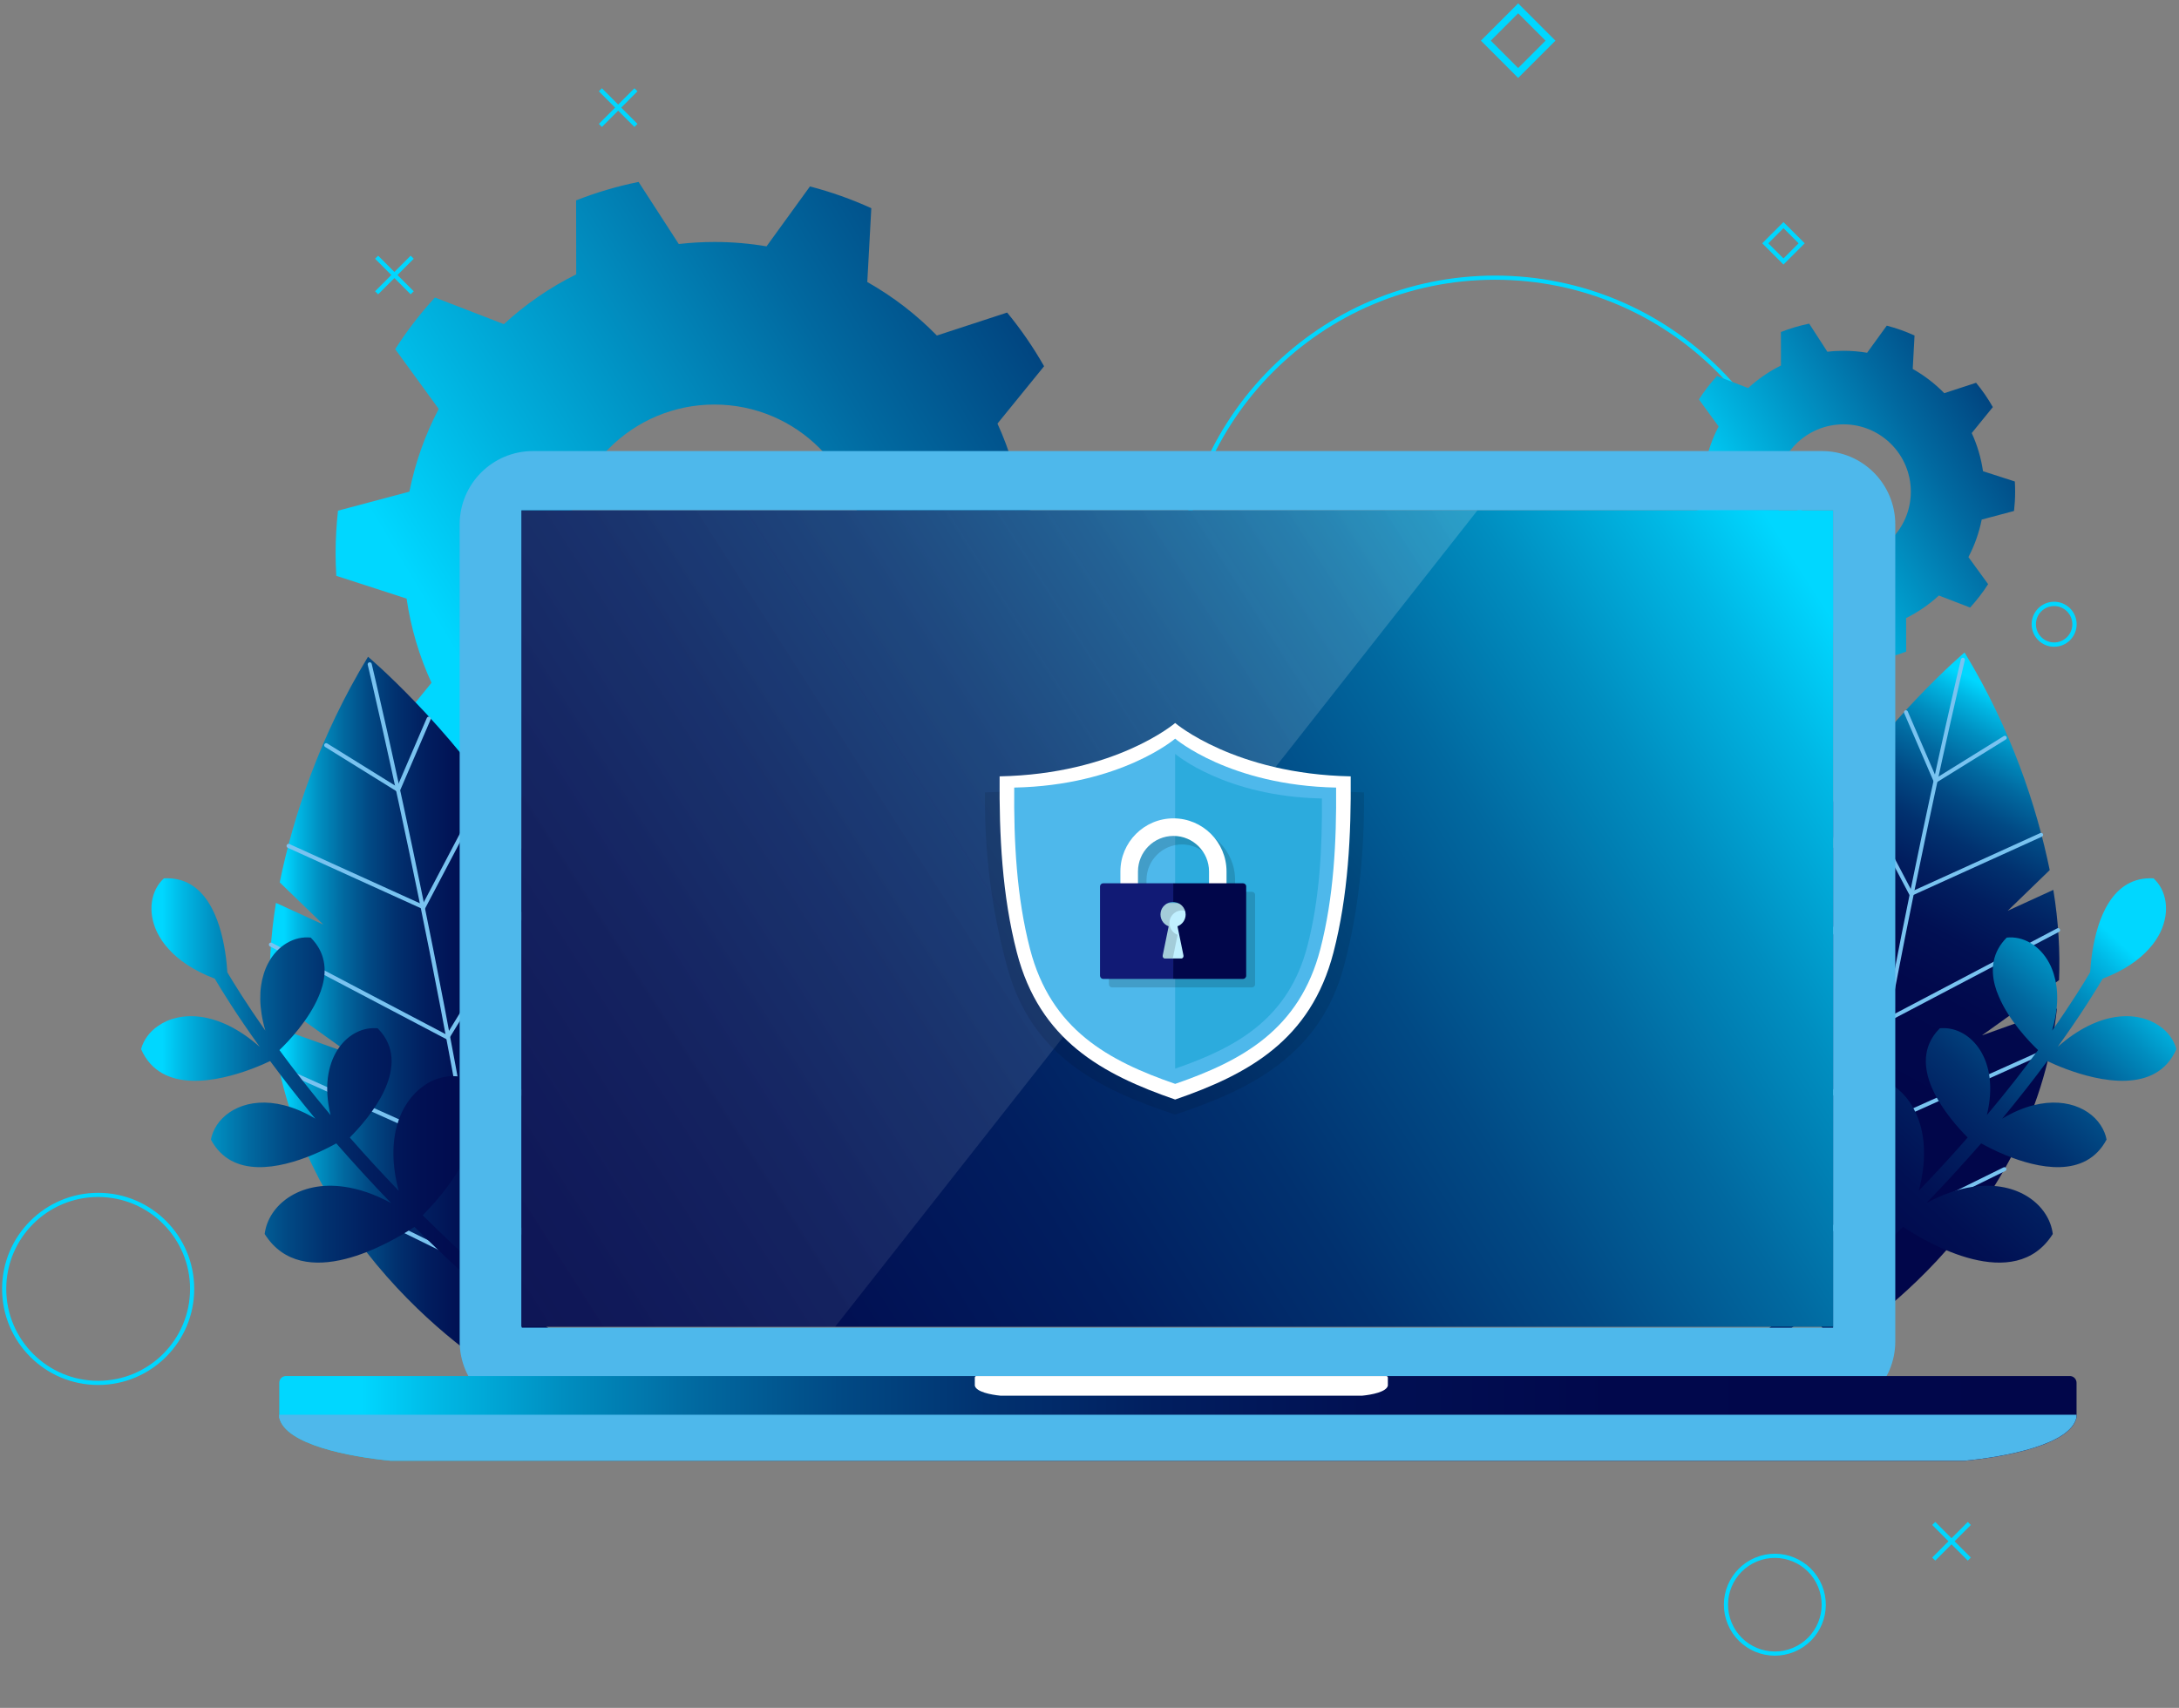 <svg width="523" height="410" viewBox="0 0 523 410" fill="none" xmlns="http://www.w3.org/2000/svg">
<rect x="0" y="0" width="523" height="410" fill="#808080" stroke="none"/>
<path d="M493.03 154.747C495.728 154.747 497.915 152.559 497.915 149.861C497.915 147.162 495.728 144.975 493.03 144.975C490.332 144.975 488.146 147.162 488.146 149.861C488.146 152.559 490.332 154.747 493.03 154.747Z" stroke="#00D7FF" stroke-width="1.037" stroke-miterlimit="10"/>
<path d="M434.582 142.412C434.582 184.242 400.678 218.165 358.846 218.165C317.013 218.165 283.109 184.254 283.109 142.412C283.109 100.57 317.013 66.658 358.846 66.658C400.678 66.658 434.582 100.57 434.582 142.412Z" stroke="#00D7FF" stroke-miterlimit="10"/>
<path d="M428.065 54.043L423.701 58.409L428.065 62.774L432.43 58.409L428.065 54.043Z" stroke="#00D7FF" stroke-width="1.037" stroke-miterlimit="10"/>
<path d="M364.389 2L356.63 9.76L364.389 17.521L372.148 9.76L364.389 2Z" stroke="#00D7FF" stroke-width="1.678" stroke-miterlimit="10"/>
<path d="M144.1 21.555L152.642 30.111" stroke="#00D7FF" stroke-width="1.037" stroke-miterlimit="10"/>
<path d="M152.642 21.555L144.1 30.111" stroke="#00D7FF" stroke-width="1.037" stroke-miterlimit="10"/>
<path d="M464.131 365.726L472.673 374.282" stroke="#00D7FF" stroke-width="1.037" stroke-miterlimit="10"/>
<path d="M472.673 365.726L464.131 374.282" stroke="#00D7FF" stroke-width="1.037" stroke-miterlimit="10"/>
<path d="M90.392 61.748L98.934 70.292" stroke="#00D7FF" stroke-width="1.037" stroke-miterlimit="10"/>
<path d="M98.934 61.748L90.392 70.292" stroke="#00D7FF" stroke-width="1.037" stroke-miterlimit="10"/>
<path d="M23.559 331.983C36.017 331.983 46.117 321.88 46.117 309.419C46.117 296.957 36.017 286.855 23.559 286.855C11.1 286.855 1 296.957 1 309.419C1 321.88 11.1 331.983 23.559 331.983Z" stroke="#00D7FF" stroke-miterlimit="10"/>
<path d="M430.486 396.075C436.472 393.595 439.314 386.731 436.835 380.744C434.355 374.757 427.493 371.914 421.508 374.394C415.522 376.874 412.68 383.738 415.159 389.725C417.638 395.712 424.501 398.555 430.486 396.075Z" stroke="#00D7FF" stroke-miterlimit="10"/>
<path d="M483.405 122.664C483.574 121.148 483.67 119.607 483.67 118.043C483.67 117.213 483.646 116.394 483.598 115.588L475.958 113.121C475.489 109.896 474.562 106.827 473.251 103.963L478.316 97.73C477.149 95.672 475.801 93.71 474.298 91.893L466.658 94.384C464.432 92.11 461.881 90.148 459.09 88.572L459.523 80.545C457.394 79.57 455.156 78.776 452.858 78.174L448.142 84.685C446.301 84.372 444.412 84.216 442.487 84.216C441.175 84.216 439.876 84.288 438.601 84.444L434.233 77.693C431.887 78.174 429.625 78.848 427.448 79.703L427.46 87.742C424.584 89.174 421.938 91.003 419.591 93.157L412.096 90.269C410.508 92.013 409.052 93.891 407.777 95.888L412.505 102.387C411.037 105.179 409.954 108.199 409.317 111.388L401.557 113.458C401.388 114.974 401.292 116.515 401.292 118.079C401.292 118.909 401.316 119.728 401.364 120.534L409.004 123.001C409.473 126.226 410.4 129.295 411.711 132.159L406.646 138.392C407.813 140.45 409.16 142.412 410.664 144.229L418.304 141.738C420.53 144.012 423.08 145.974 425.872 147.55L425.439 155.577C427.568 156.552 429.806 157.346 432.104 157.948L436.82 151.437C438.661 151.75 440.55 151.907 442.475 151.907C443.786 151.907 445.086 151.834 446.361 151.678L450.728 158.429C453.074 157.948 455.336 157.274 457.514 156.419L457.502 148.381C460.377 146.949 463.024 145.119 465.37 142.965L472.866 145.853C474.454 144.108 475.91 142.231 477.185 140.234L472.457 133.735C473.925 130.943 475.007 127.923 475.645 124.734L483.405 122.664ZM442.475 134.193C433.548 134.193 426.317 126.96 426.317 118.031C426.317 109.102 433.548 101.869 442.475 101.869C451.402 101.869 458.633 109.102 458.633 118.031C458.633 126.96 451.402 134.193 442.475 134.193Z" fill="url(#paint0_linear_10_159)"/>
<path d="M261.838 143.013C262.211 139.656 262.415 136.25 262.415 132.797C262.415 130.979 262.355 129.162 262.247 127.369L245.379 121.906C244.344 114.794 242.299 108.007 239.411 101.689L250.6 87.922C248.014 83.373 245.042 79.053 241.733 75.034L224.866 80.545C219.945 75.515 214.326 71.183 208.166 67.705L209.129 49.979C204.424 47.837 199.492 46.08 194.402 44.756L183.983 59.137C179.917 58.451 175.754 58.09 171.495 58.09C168.595 58.09 165.732 58.258 162.917 58.583L153.268 43.673C148.094 44.72 143.089 46.212 138.277 48.102L138.301 65.864C131.948 69.017 126.113 73.048 120.94 77.814L104.385 71.423C100.871 75.262 97.671 79.414 94.856 83.818L105.299 98.163C102.063 104.324 99.668 111.003 98.261 118.031L81.128 122.592C80.755 125.949 80.551 129.355 80.551 132.809C80.551 134.626 80.611 136.443 80.719 138.236L97.587 143.699C98.622 150.811 100.667 157.599 103.566 163.916L92.377 177.683C94.964 182.232 97.936 186.552 101.244 190.572L118.112 185.06C123.033 190.09 128.652 194.422 134.812 197.9L133.849 215.626C138.553 217.768 143.486 219.525 148.575 220.849L158.994 206.468C163.061 207.154 167.224 207.515 171.483 207.515C174.382 207.515 177.246 207.347 180.061 207.022L189.71 221.932C194.884 220.885 199.889 219.393 204.701 217.504L204.677 199.741C211.03 196.589 216.865 192.557 222.038 187.792L238.593 194.182C242.106 190.343 245.307 186.191 248.122 181.787L237.679 167.442C240.915 161.281 243.309 154.602 244.717 147.574L261.838 143.013ZM171.471 168.477C151.776 168.477 135.798 152.508 135.798 132.797C135.798 113.097 151.764 97.116 171.471 97.116C191.166 97.116 207.144 113.085 207.144 132.797C207.144 152.508 191.166 168.477 171.471 168.477Z" fill="url(#paint1_linear_10_159)"/>
<path d="M440.345 323.041C440.345 323.041 487.857 295.784 493.704 242.113L475.717 248.551L494.209 235.29C494.486 228.467 494.077 221.234 492.838 213.629L481.901 218.635L491.971 208.875C488.831 193.568 482.695 174.988 471.53 156.636C471.53 156.636 452.918 172.376 438.408 194.94L440.839 203.977L435.04 200.464C426.69 214.94 420.337 232.402 420.867 251.644C422.214 301.777 440.345 323.041 440.345 323.041Z" fill="url(#paint2_linear_10_159)"/>
<path d="M440.538 323.475C440.682 323.414 440.79 323.27 440.815 323.101C450.488 247.095 471.374 159.368 471.59 158.489C471.651 158.236 471.494 157.984 471.242 157.911C470.989 157.851 470.736 158.008 470.664 158.26C470.459 159.139 449.549 246.915 439.876 322.981C439.84 323.246 440.032 323.475 440.285 323.511C440.369 323.523 440.454 323.511 440.538 323.475Z" fill="#79C3F0"/>
<path d="M464.336 188.129L481.444 177.515C481.661 177.382 481.733 177.082 481.6 176.865C481.468 176.636 481.167 176.576 480.951 176.708L464.769 186.745L457.899 170.788C457.791 170.547 457.514 170.439 457.273 170.535C457.021 170.655 456.924 170.92 457.021 171.161L464.336 188.129Z" fill="#79C3F0"/>
<path d="M490.107 200.849C490.347 200.74 490.455 200.464 490.347 200.223C490.239 199.982 489.962 199.874 489.722 199.982L458.909 213.978L444.484 186.54C444.364 186.312 444.075 186.227 443.846 186.336C443.618 186.456 443.522 186.745 443.642 186.973L458.488 215.193L490.107 200.849Z" fill="#79C3F0"/>
<path d="M452.978 245.386L494.209 223.701C494.438 223.581 494.534 223.292 494.414 223.063C494.293 222.835 494.005 222.738 493.776 222.859L453.327 244.135L431.262 208.093C431.129 207.864 430.829 207.804 430.612 207.937C430.383 208.069 430.323 208.37 430.456 208.586L452.978 245.386Z" fill="#79C3F0"/>
<path d="M492.356 252.197C492.597 252.089 492.705 251.812 492.597 251.572C492.489 251.331 492.212 251.223 491.971 251.331L448.274 270.958L421.649 240.356C421.48 240.164 421.18 240.139 420.975 240.308C420.782 240.476 420.758 240.777 420.927 240.982L448.021 272.114L492.356 252.197Z" fill="#79C3F0"/>
<path d="M443.401 299.768L481.312 281.103C481.552 280.983 481.649 280.706 481.528 280.465C481.408 280.225 481.119 280.128 480.891 280.249L443.666 298.576L422.924 272.547C422.756 272.342 422.467 272.306 422.262 272.475C422.058 272.643 422.022 272.932 422.19 273.137L443.401 299.768Z" fill="#79C3F0"/>
<path d="M456.756 294.533C452.978 298.275 448.96 302.114 444.676 306.025C443.594 307.024 442.499 307.999 441.38 309.01C435.316 314.461 428.759 319.973 421.685 325.544C418.906 327.759 416.054 329.937 413.106 332.151L410.411 329.925C414.105 327.169 417.702 324.401 421.155 321.621C426.557 317.325 431.683 313.065 436.483 308.829C437.578 307.854 438.661 306.892 439.744 305.929C445.11 301.103 450.115 296.362 454.771 291.753C454.506 291.5 454.265 291.224 453.977 290.911C449.032 285.772 440.694 275.459 442.27 266.036C442.667 263.714 443.666 261.452 445.495 259.322C445.567 259.237 445.615 259.165 445.711 259.105C445.892 258.852 446.12 258.612 446.337 258.383C446.421 258.371 446.493 258.371 446.589 258.383C447.853 258.263 449.14 258.383 450.403 258.732C451.883 259.093 453.327 259.767 454.626 260.742C460.173 264.677 463.878 273.365 460.534 285.868C464.733 281.488 468.631 277.264 472.144 273.221L472.264 273.064C467.74 268.515 457.562 256.65 464.697 247.841C464.961 247.516 465.274 247.191 465.575 246.866C465.791 246.83 466.008 246.83 466.224 246.83C472.89 246.59 480.157 254.243 476.884 267.697C481.697 261.969 485.763 256.722 489.168 252.089C486.93 249.959 482.142 244.893 479.748 239.213C479.363 238.358 479.062 237.492 478.821 236.589C477.774 232.666 478.184 228.575 481.649 225.085C485.487 224.664 489.613 226.878 491.923 231.331C492.332 232.113 492.681 232.967 492.958 233.894C494.065 237.432 494.137 241.957 492.549 247.408C497.109 240.922 500.105 236.06 501.669 233.424C501.717 232.847 501.753 232.185 501.825 231.475C501.897 230.597 502.03 229.61 502.186 228.575C503.353 220.957 506.794 210.295 516.888 210.861C519.956 213.653 520.967 218.767 518.5 223.858C517.863 225.145 516.996 226.469 515.841 227.732C513.435 230.464 509.778 233.003 504.688 234.941C502.98 237.853 499.443 243.581 493.896 251.307C503.846 242.522 513.086 242.642 518.308 246.301C520.353 247.697 521.773 249.67 522.374 251.848C517.574 262.847 503.654 259.514 495.978 256.662C493.896 255.88 492.248 255.146 491.394 254.725C488.314 258.9 484.692 263.533 480.554 268.552C483.213 266.963 485.715 265.916 488.085 265.326C496.676 263.16 503.112 266.843 505.122 271.885C505.35 272.439 505.507 273.004 505.615 273.57C500.538 283.101 489 280.441 481.324 277.288C478.881 276.289 476.824 275.206 475.513 274.484C471.542 279.021 467.175 283.835 462.374 288.805C466.381 286.639 470.087 285.411 473.503 284.918C484.464 283.293 491.875 289.418 492.705 296.242C483.525 310.779 462.471 298.312 456.756 294.533Z" fill="url(#paint3_linear_10_159)"/>
<path d="M120.663 330.226C120.663 330.226 71.395 301.958 65.331 246.301L83.98 252.968L64.814 239.213C64.525 232.137 64.946 224.64 66.233 216.745L77.579 221.944L67.136 211.824C70.396 195.951 76.761 176.684 88.335 157.659C88.335 157.659 107.633 173.977 122.684 197.383L120.17 206.757L126.185 203.111C134.836 218.117 141.429 236.228 140.887 256.193C139.456 308.167 120.663 330.226 120.663 330.226Z" fill="url(#paint4_linear_10_159)"/>
<path d="M120.458 330.671C120.314 330.599 120.194 330.466 120.17 330.286C110.148 251.475 88.479 160.499 88.263 159.596C88.203 159.331 88.359 159.067 88.624 159.006C88.888 158.946 89.153 159.103 89.213 159.368C89.43 160.282 111.11 251.307 121.144 330.165C121.18 330.43 120.988 330.683 120.723 330.719C120.627 330.731 120.543 330.707 120.458 330.671Z" fill="#79C3F0"/>
<path d="M95.782 190.331L78.036 179.32C77.808 179.175 77.735 178.875 77.88 178.646C78.024 178.417 78.325 178.345 78.553 178.489L95.325 188.899L102.448 172.352C102.556 172.099 102.845 171.991 103.097 172.099C103.362 172.22 103.458 172.497 103.35 172.749L95.782 190.331Z" fill="#79C3F0"/>
<path d="M69.061 203.52C68.808 203.412 68.7 203.111 68.82 202.87C68.928 202.618 69.229 202.509 69.47 202.63L101.425 217.143L116.392 188.694C116.524 188.454 116.825 188.369 117.053 188.49C117.294 188.622 117.39 188.911 117.258 189.152L101.858 218.418L69.061 203.52Z" fill="#79C3F0"/>
<path d="M107.561 249.694L64.802 227.203C64.561 227.083 64.465 226.782 64.597 226.541C64.718 226.3 65.018 226.204 65.259 226.336L107.2 248.395L130.083 211.029C130.228 210.801 130.528 210.728 130.757 210.861C130.986 211.005 131.058 211.306 130.926 211.535L107.561 249.694Z" fill="#79C3F0"/>
<path d="M66.727 256.758C66.486 256.65 66.366 256.361 66.486 256.108C66.594 255.856 66.883 255.747 67.136 255.856L112.446 276.205L140.057 244.472C140.238 244.267 140.551 244.243 140.755 244.423C140.96 244.604 140.984 244.917 140.803 245.121L112.71 277.409L66.727 256.758Z" fill="#79C3F0"/>
<path d="M117.487 306.085L78.18 286.735C77.94 286.614 77.832 286.326 77.952 286.073C78.072 285.832 78.373 285.724 78.614 285.844L117.21 304.846L138.722 277.866C138.89 277.649 139.203 277.625 139.408 277.794C139.624 277.962 139.66 278.275 139.48 278.48L117.487 306.085Z" fill="#79C3F0"/>
<path d="M99.476 294.533C103.254 298.275 107.272 302.114 111.555 306.025C112.638 307.024 113.733 307.999 114.852 309.01C120.916 314.461 127.473 319.973 134.547 325.544C137.326 327.759 140.178 329.937 143.125 332.151L145.82 329.925C142.127 327.169 138.529 324.401 135.076 321.621C129.674 317.325 124.549 313.065 119.748 308.829C118.654 307.854 117.571 306.892 116.488 305.929C111.122 301.103 106.117 296.362 101.461 291.753C101.726 291.5 101.966 291.224 102.255 290.911C107.2 285.772 115.538 275.459 113.961 266.036C113.564 263.714 112.566 261.452 110.737 259.322C110.665 259.237 110.617 259.165 110.521 259.105C110.34 258.852 110.111 258.612 109.895 258.383C109.811 258.371 109.738 258.371 109.642 258.383C108.379 258.263 107.092 258.383 105.828 258.732C104.336 259.093 102.905 259.767 101.605 260.742C96.059 264.677 92.353 273.365 95.698 285.868C91.499 281.488 87.601 277.264 84.088 273.221L83.968 273.064C88.491 268.515 98.67 256.65 91.535 247.841C91.27 247.516 90.958 247.191 90.657 246.866C90.44 246.83 90.224 246.83 90.007 246.83C83.342 246.59 76.075 254.243 79.347 267.697C74.535 261.969 70.469 256.722 67.064 252.089C69.301 249.959 74.09 244.893 76.484 239.213C76.869 238.358 77.17 237.492 77.41 236.589C78.457 232.666 78.048 228.575 74.583 225.085C70.745 224.664 66.618 226.878 64.308 231.331C63.899 232.113 63.55 232.967 63.274 233.894C62.167 237.432 62.095 241.957 63.683 247.408C59.123 240.922 56.127 236.06 54.563 233.424C54.515 232.847 54.479 232.185 54.407 231.475C54.335 230.597 54.202 229.61 54.046 228.575C52.879 220.957 49.438 210.295 39.344 210.861C36.276 213.653 35.265 218.767 37.731 223.858C38.369 225.145 39.235 226.469 40.39 227.732C42.797 230.464 46.454 233.003 51.543 234.941C53.252 237.853 56.789 243.581 62.335 251.307C52.386 242.522 43.145 242.642 37.924 246.301C35.879 247.697 34.459 249.67 33.857 251.848C38.658 262.847 52.578 259.514 60.254 256.662C62.335 255.88 63.984 255.146 64.838 254.725C67.918 258.9 71.539 263.533 75.678 268.552C73.019 266.963 70.517 265.916 68.146 265.326C59.556 263.16 53.119 266.843 51.11 271.885C50.882 272.439 50.725 273.004 50.617 273.57C55.694 283.101 67.232 280.441 74.908 277.288C77.35 276.289 79.408 275.206 80.719 274.484C84.689 279.021 89.057 283.835 93.857 288.805C89.851 286.639 86.145 285.411 82.728 284.918C71.768 283.293 64.357 289.418 63.526 296.242C72.706 310.779 93.761 298.312 99.476 294.533Z" fill="url(#paint5_linear_10_159)"/>
<path d="M437.289 108.283H127.93C118.208 108.283 110.328 116.166 110.328 125.901V322.018C110.328 331.742 118.208 339.636 127.93 339.636H437.301C447.023 339.636 454.903 331.754 454.903 322.018V125.901C454.903 116.166 447.023 108.283 437.289 108.283ZM439.972 318.721H125.247V122.52H439.972V318.721Z" fill="#4EB8EB"/>
<path d="M439.972 122.52H125.138V318.517H439.972V122.52Z" fill="url(#paint6_linear_10_159)"/>
<path d="M125.138 122.52V318.517H200.442L354.623 122.52H125.138Z" fill="url(#paint7_linear_10_159)"/>
<path d="M496.796 330.334H282.82H282.616H68.64C67.749 330.334 67.028 331.068 67.028 331.958V340.298C68.447 346.832 84.052 349.733 93.737 350.671H282.616H282.82H471.699C481.384 349.733 496.988 346.832 498.408 340.298V331.958C498.408 331.068 497.686 330.334 496.796 330.334Z" fill="url(#paint8_linear_10_159)"/>
<path d="M93.725 350.659H282.604H282.808H471.687C481.372 349.721 496.976 346.82 498.396 340.286V339.624H67.016V340.286C68.435 346.82 84.04 349.721 93.725 350.659Z" fill="#4EB8EB"/>
<path d="M332.738 330.334H283.566H283.518H234.346C234.142 330.334 233.973 330.502 233.973 330.707V332.644C234.298 334.161 237.883 334.835 240.109 335.051H283.518H283.566H326.975C329.2 334.835 332.786 334.161 333.111 332.644V330.707C333.111 330.514 332.942 330.334 332.738 330.334Z" fill="white"/>
<mask id="mask0_10_159" style="mask-type:alpha" maskUnits="userSpaceOnUse" x="45" y="351" width="476" height="59">
<path d="M520.846 351.911H45.07V409.59H520.846V351.911Z" fill="url(#paint9_linear_10_159)"/>
</mask>
<g mask="url(#mask0_10_159)">
</g>
<path opacity="0.1" d="M327.39 190.226C298.277 189.669 282.069 177.458 282.06 177.458C282.06 177.458 265.519 189.669 236.407 190.226C236.274 204.216 237.86 218.124 241.846 232.48C247.658 253.453 263.709 261.524 282.06 267.567C300.411 261.524 316.803 253.162 322.508 232.164C326.194 218.597 327.515 204.216 327.39 190.226Z" fill="black"/>
<path d="M324.193 186.377C296.343 185.82 282.06 173.568 282.06 173.568C282.06 173.568 267.786 185.82 239.927 186.377C239.803 200.409 240.534 215.04 244.063 228.647C249.518 249.712 264.498 257.9 282.06 263.96C299.623 257.9 314.602 249.712 320.058 228.647C323.587 215.04 324.318 200.409 324.193 186.377Z" fill="white"/>
<path d="M320.689 189.071C295.147 188.555 282.06 177.325 282.06 177.325C282.06 177.325 268.974 188.555 243.432 189.071C243.315 201.939 243.988 215.355 247.226 227.824C252.233 247.143 265.959 254.641 282.069 260.202C298.169 254.641 311.904 247.143 316.911 227.824C320.133 215.347 320.805 201.939 320.689 189.071Z" fill="#4EB8EB"/>
<path d="M317.276 191.689C293.993 191.224 282.06 180.982 282.06 180.982V256.545C296.741 251.474 309.263 244.633 313.822 227.026C316.77 215.655 317.384 203.427 317.276 191.689Z" fill="#2CABDD"/>
<path d="M285.481 222.031C285.481 224.616 283.945 226.719 282.052 226.719C280.159 226.719 278.623 224.624 278.623 222.031C278.623 219.445 280.159 217.342 282.052 217.342C283.945 217.35 285.481 219.445 285.481 222.031Z" fill="#20B8C4"/>
<path d="M282.21 233.236H280.923C278.996 233.236 277.435 231.673 277.435 229.745V220.277C277.435 218.348 278.996 216.785 280.923 216.785H282.21C284.136 216.785 285.697 218.348 285.697 220.277V229.745C285.697 231.673 284.136 233.236 282.21 233.236Z" fill="#C0F0FF"/>
<path opacity="0.15" d="M300.486 214.092H298.659H296.442V211.257C296.442 204.225 290.729 198.506 283.705 198.506C276.68 198.506 270.967 204.225 270.967 211.257V214.092H268.75H266.923C266.499 214.092 266.159 214.433 266.159 214.857V236.279C266.159 236.702 266.499 237.043 266.923 237.043H300.478C300.901 237.043 301.242 236.702 301.242 236.279V214.857C301.259 214.433 300.91 214.092 300.486 214.092ZM275.177 214.092V211.257C275.177 206.544 279.005 202.72 283.705 202.72C288.413 202.72 292.232 206.552 292.232 211.257V214.092H275.434H275.177ZM286.196 231.399C286.27 231.781 286.03 232.139 285.697 232.139H283.705H281.72C281.388 232.139 281.147 231.773 281.222 231.399L282.65 224.416C281.321 223.918 280.441 222.521 280.748 220.958C280.981 219.786 281.961 218.83 283.14 218.614C285.058 218.265 286.727 219.728 286.727 221.582C286.727 222.878 285.913 223.976 284.767 224.408L286.196 231.399Z" fill="black"/>
<path d="M273.134 217.542V209.212C273.134 204.499 276.962 200.675 281.662 200.675C286.37 200.675 290.19 204.507 290.19 209.212V217.542H294.391V209.212C294.391 202.18 288.678 196.461 281.653 196.461C274.629 196.461 268.916 202.18 268.916 209.212V217.542H273.134Z" fill="white"/>
<path d="M298.344 212.047H296.517H290.14H281.587V216.536C283.24 216.552 284.576 217.891 284.576 219.545C284.576 220.842 283.763 221.939 282.617 222.371L284.053 229.354C284.128 229.736 283.887 230.094 283.555 230.094H281.587V234.998H298.344C298.767 234.998 299.108 234.658 299.108 234.234V212.812C299.116 212.388 298.776 212.047 298.344 212.047Z" fill="#01064A"/>
<path d="M281.554 230.102H279.569C279.237 230.102 278.996 229.736 279.071 229.362L280.499 222.38C279.171 221.881 278.29 220.484 278.598 218.922C278.83 217.75 279.81 216.794 280.989 216.577C281.188 216.544 281.388 216.536 281.587 216.536V212.047H273.292H266.616H264.789C264.365 212.047 264.025 212.388 264.025 212.812V234.234C264.025 234.658 264.365 234.998 264.789 234.998H281.587V230.094H281.554V230.102Z" fill="#111A75"/>
<defs>
<linearGradient id="paint0_linear_10_159" x1="416.991" y1="133.358" x2="514.596" y2="74.716" gradientUnits="userSpaceOnUse">
<stop stop-color="#00D7FF"/>
<stop offset="0.143" stop-color="#00B2DF"/>
<stop offset="0.45" stop-color="#0169A0"/>
<stop offset="0.706" stop-color="#013471"/>
<stop offset="0.896" stop-color="#011255"/>
<stop offset="1" stop-color="#01064A"/>
</linearGradient>
<linearGradient id="paint1_linear_10_159" x1="115.207" y1="166.621" x2="330.712" y2="37.145" gradientUnits="userSpaceOnUse">
<stop stop-color="#00D7FF"/>
<stop offset="0.143" stop-color="#00B2DF"/>
<stop offset="0.45" stop-color="#0169A0"/>
<stop offset="0.706" stop-color="#013471"/>
<stop offset="0.896" stop-color="#011255"/>
<stop offset="1" stop-color="#01064A"/>
</linearGradient>
<linearGradient id="paint2_linear_10_159" x1="496.385" y1="170.181" x2="447.441" y2="260.026" gradientUnits="userSpaceOnUse">
<stop offset="0.046" stop-color="#00D7FF"/>
<stop offset="0.09" stop-color="#00B7E4"/>
<stop offset="0.158" stop-color="#008EC0"/>
<stop offset="0.232" stop-color="#0169A0"/>
<stop offset="0.311" stop-color="#014A85"/>
<stop offset="0.397" stop-color="#01316F"/>
<stop offset="0.493" stop-color="#011E5F"/>
<stop offset="0.603" stop-color="#011053"/>
<stop offset="0.742" stop-color="#01084C"/>
<stop offset="1" stop-color="#01064A"/>
</linearGradient>
<linearGradient id="paint3_linear_10_159" x1="517.405" y1="225.497" x2="424.341" y2="326.562" gradientUnits="userSpaceOnUse">
<stop offset="0.046" stop-color="#00D7FF"/>
<stop offset="0.09" stop-color="#00B7E4"/>
<stop offset="0.158" stop-color="#008EC0"/>
<stop offset="0.232" stop-color="#0169A0"/>
<stop offset="0.311" stop-color="#014A85"/>
<stop offset="0.397" stop-color="#01316F"/>
<stop offset="0.493" stop-color="#011E5F"/>
<stop offset="0.603" stop-color="#011053"/>
<stop offset="0.742" stop-color="#01084C"/>
<stop offset="1" stop-color="#01064A"/>
</linearGradient>
<linearGradient id="paint4_linear_10_159" x1="64.725" y1="243.947" x2="140.904" y2="243.947" gradientUnits="userSpaceOnUse">
<stop offset="0.046" stop-color="#00D7FF"/>
<stop offset="0.09" stop-color="#00B7E4"/>
<stop offset="0.158" stop-color="#008EC0"/>
<stop offset="0.232" stop-color="#0169A0"/>
<stop offset="0.311" stop-color="#014A85"/>
<stop offset="0.397" stop-color="#01316F"/>
<stop offset="0.493" stop-color="#011E5F"/>
<stop offset="0.603" stop-color="#011053"/>
<stop offset="0.742" stop-color="#01084C"/>
<stop offset="1" stop-color="#01064A"/>
</linearGradient>
<linearGradient id="paint5_linear_10_159" x1="33.834" y1="271.498" x2="145.822" y2="271.498" gradientUnits="userSpaceOnUse">
<stop offset="0.046" stop-color="#00D7FF"/>
<stop offset="0.09" stop-color="#00B7E4"/>
<stop offset="0.158" stop-color="#008EC0"/>
<stop offset="0.232" stop-color="#0169A0"/>
<stop offset="0.311" stop-color="#014A85"/>
<stop offset="0.397" stop-color="#01316F"/>
<stop offset="0.493" stop-color="#011E5F"/>
<stop offset="0.603" stop-color="#011053"/>
<stop offset="0.742" stop-color="#01084C"/>
<stop offset="1" stop-color="#01064A"/>
</linearGradient>
<linearGradient id="paint6_linear_10_159" x1="447.128" y1="115.262" x2="7.946" y2="396.023" gradientUnits="userSpaceOnUse">
<stop offset="0.046" stop-color="#00D7FF"/>
<stop offset="0.09" stop-color="#00B7E4"/>
<stop offset="0.158" stop-color="#008EC0"/>
<stop offset="0.232" stop-color="#0169A0"/>
<stop offset="0.311" stop-color="#014A85"/>
<stop offset="0.397" stop-color="#01316F"/>
<stop offset="0.493" stop-color="#011E5F"/>
<stop offset="0.603" stop-color="#011053"/>
<stop offset="0.742" stop-color="#01084C"/>
<stop offset="1" stop-color="#01064A"/>
</linearGradient>
<linearGradient id="paint7_linear_10_159" x1="412.371" y1="60.894" x2="-26.812" y2="341.655" gradientUnits="userSpaceOnUse">
<stop stop-color="white" stop-opacity="0.2"/>
<stop offset="1" stop-color="#EBEAEA" stop-opacity="0"/>
</linearGradient>
<linearGradient id="paint8_linear_10_159" x1="67.017" y1="340.501" x2="498.411" y2="340.501" gradientUnits="userSpaceOnUse">
<stop offset="0.046" stop-color="#00D7FF"/>
<stop offset="0.09" stop-color="#00B7E4"/>
<stop offset="0.158" stop-color="#008EC0"/>
<stop offset="0.232" stop-color="#0169A0"/>
<stop offset="0.311" stop-color="#014A85"/>
<stop offset="0.397" stop-color="#01316F"/>
<stop offset="0.493" stop-color="#011E5F"/>
<stop offset="0.603" stop-color="#011053"/>
<stop offset="0.742" stop-color="#01084C"/>
<stop offset="1" stop-color="#01064A"/>
</linearGradient>
<linearGradient id="paint9_linear_10_159" x1="282.962" y1="409.71" x2="282.962" y2="352.796" gradientUnits="userSpaceOnUse">
<stop offset="0.496"/>
<stop offset="0.601" stop-color="#030303"/>
<stop offset="0.668" stop-color="#0B0B0B"/>
<stop offset="0.726" stop-color="#1A1A1A"/>
<stop offset="0.778" stop-color="#303030"/>
<stop offset="0.826" stop-color="#4B4B4B"/>
<stop offset="0.871" stop-color="#6D6D6D"/>
<stop offset="0.914" stop-color="#949494"/>
<stop offset="0.955" stop-color="#C3C3C3"/>
<stop offset="0.994" stop-color="#F6F6F6"/>
<stop offset="1" stop-color="white"/>
</linearGradient>
</defs>
</svg>

